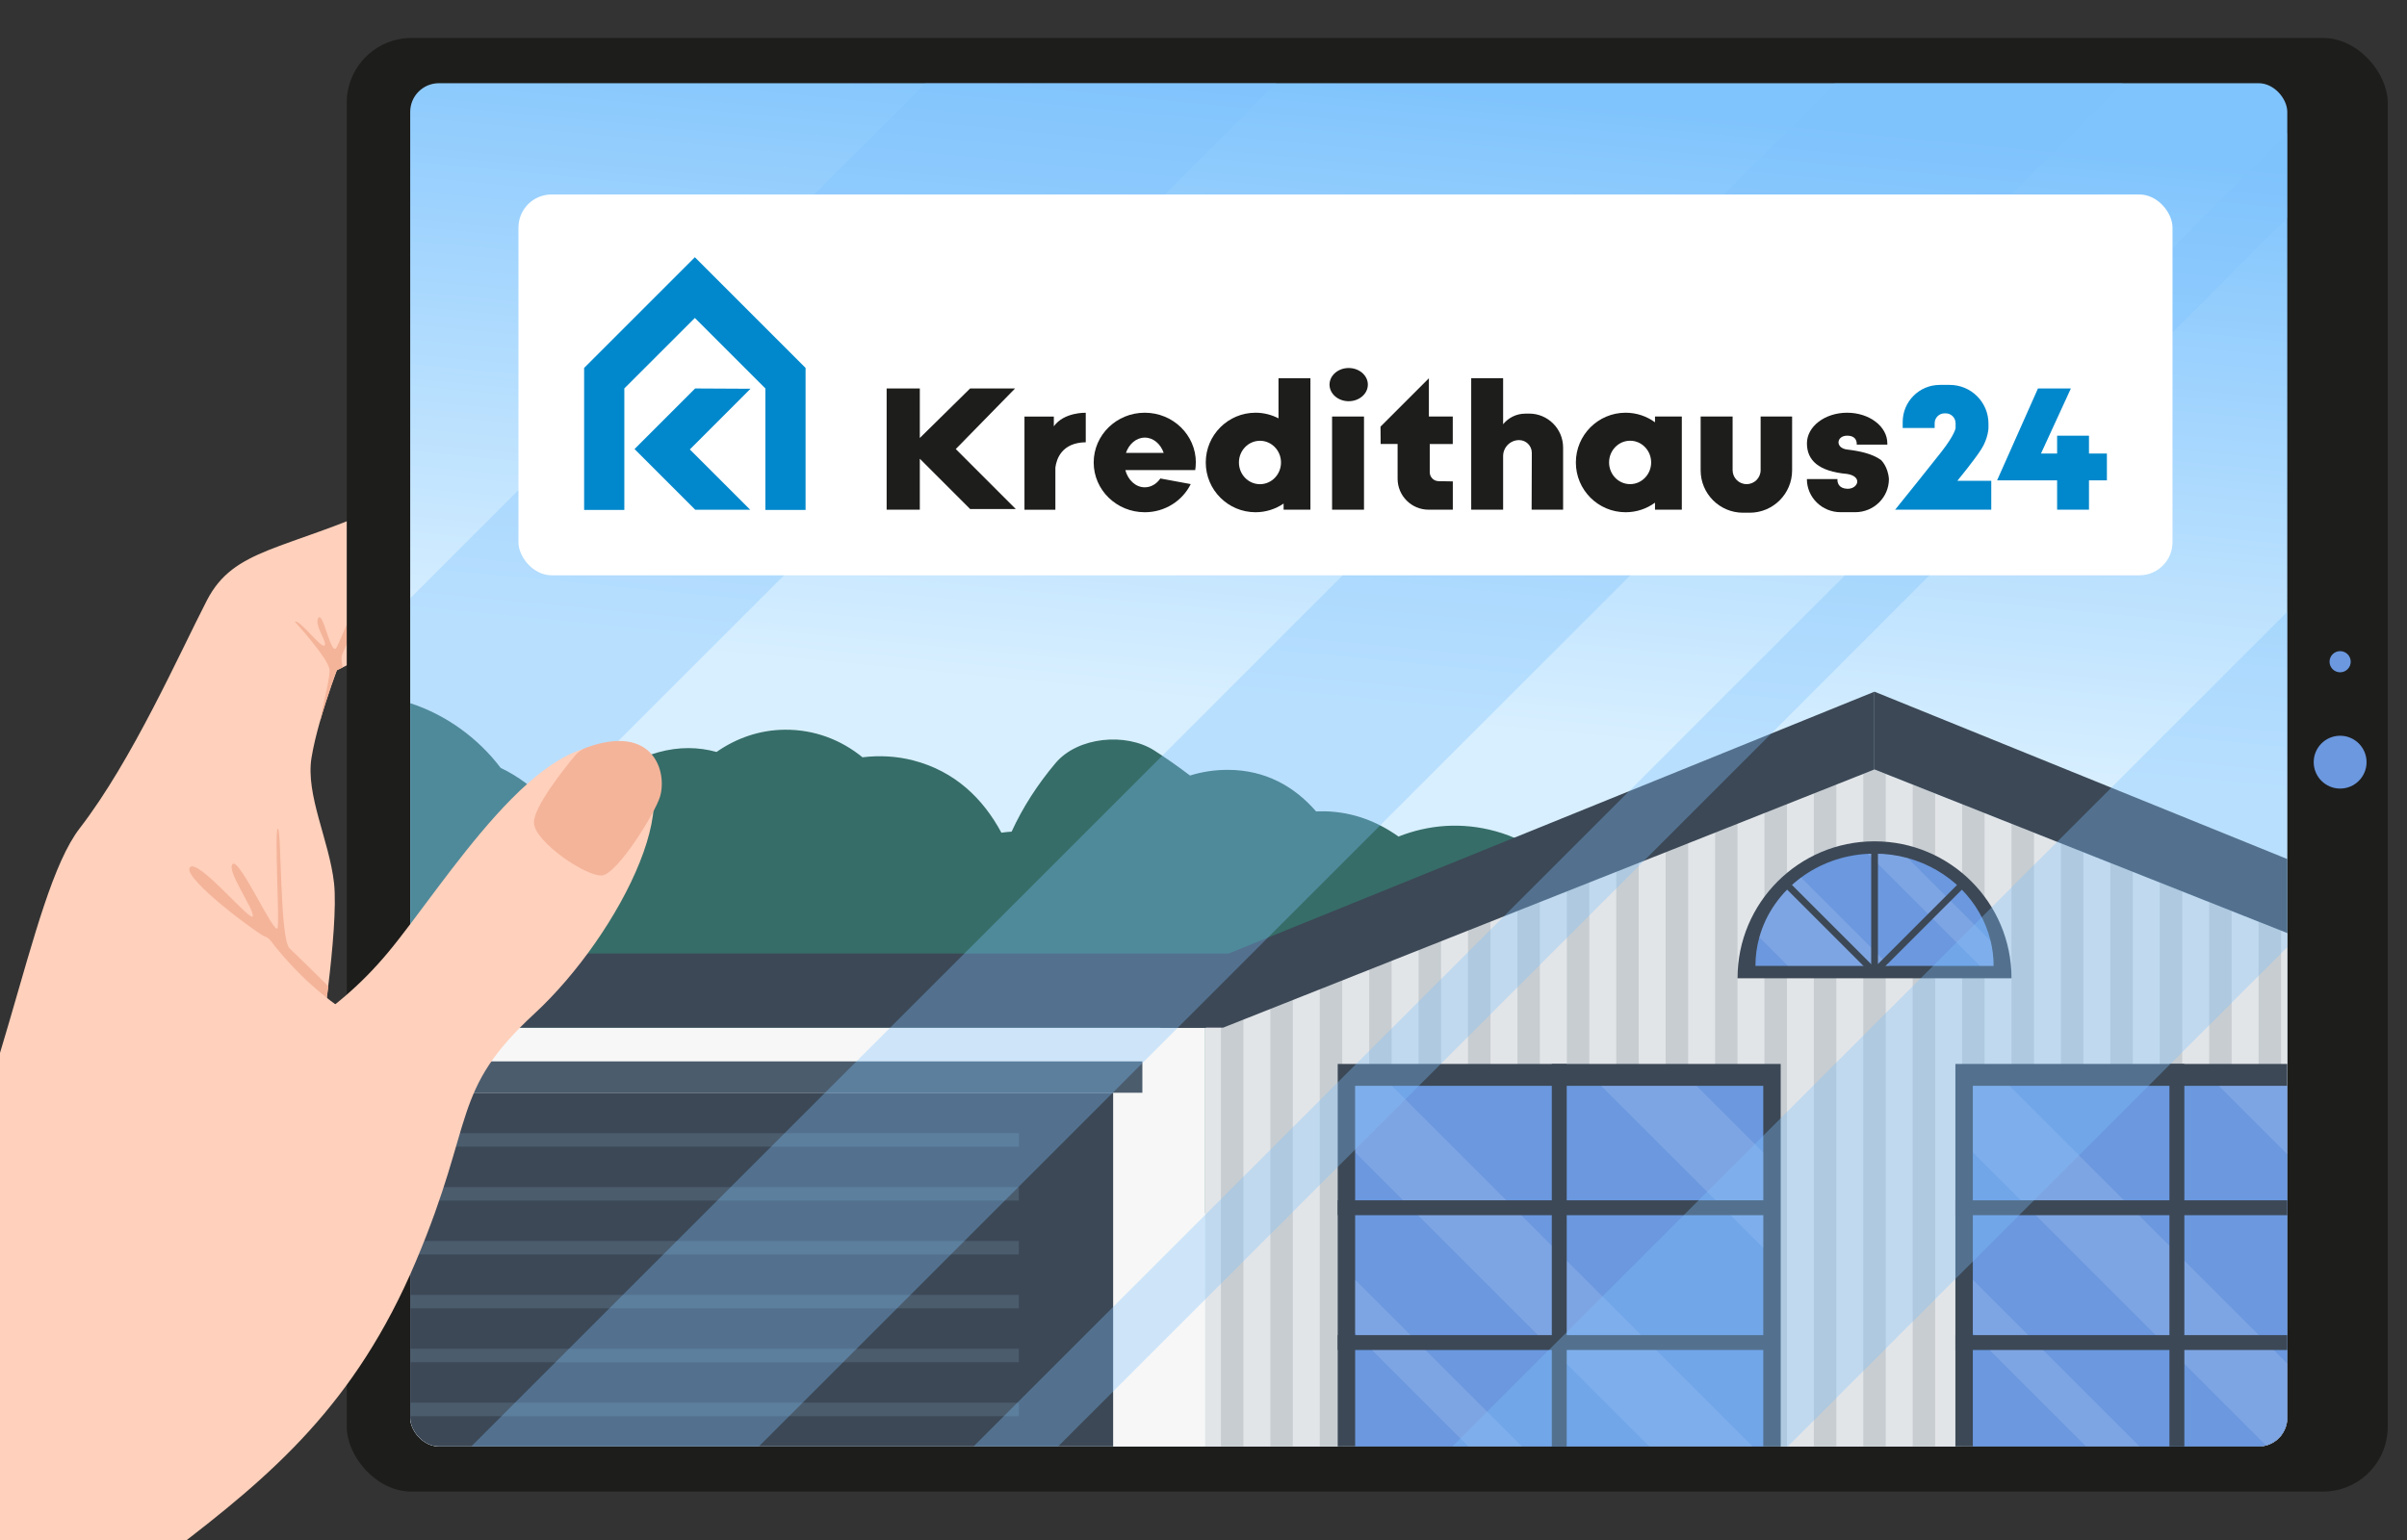 <?xml version="1.0" encoding="UTF-8"?>
<svg id="main" xmlns="http://www.w3.org/2000/svg" xmlns:xlink="http://www.w3.org/1999/xlink" viewBox="0 0 500 320">
  <rect x="0" y="0" width="500" height="320" fill="#333333" stroke="none"/>
  <defs>
    <style>
      .cls-1 {
        fill: #c7cdd1;
      }

      .cls-1, .cls-2, .cls-3, .cls-4, .cls-5, .cls-6, .cls-7, .cls-8, .cls-9, .cls-10, .cls-11, .cls-12, .cls-13, .cls-14, .cls-15, .cls-16 {
        stroke-width: 0px;
      }

      .cls-2 {
        fill: #ffd0bb;
      }

      .cls-3 {
        fill: #6b98df;
      }

      .cls-4 {
        fill: #f7f7f7;
      }

      .cls-5 {
        fill: none;
      }

      .cls-17 {
        clip-path: url(#clippath-1);
      }

      .cls-6 {
        fill: #4b5c6d;
      }

      .cls-7, .cls-15 {
        fill: #fff;
      }

      .cls-8 {
        fill: #80c4fd;
        opacity: .34;
      }

      .cls-9 {
        fill: #3c4856;
      }

      .cls-10 {
        fill: #0188cc;
      }

      .cls-18 {
        clip-path: url(#clippath);
      }

      .cls-11 {
        fill: #e2e5e8;
      }

      .cls-12 {
        fill: #1d1d1b;
      }

      .cls-13 {
        fill: #366d68;
      }

      .cls-14 {
        fill: #f4b49a;
      }

      .cls-15 {
        opacity: .13;
      }

      .cls-16 {
        fill: url(#_Градієнт_без_назви_5);
      }
    </style>
    <clipPath id="clippath">
      <rect id="mask-2" data-name="mask" class="cls-5" width="500" height="320"/>
    </clipPath>
    <linearGradient id="_Градієнт_без_назви_5" data-name="Градієнт без назви 5" x1="293.71" y1="18.14" x2="281.09" y2="149.39" gradientUnits="userSpaceOnUse">
      <stop offset="0" stop-color="#80c4fd"/>
      <stop offset="1" stop-color="#d8efff"/>
    </linearGradient>
    <clipPath id="clippath-1">
      <rect class="cls-5" x="85.21" y="17.29" width="389.92" height="283.27" rx="5.96" ry="5.96"/>
    </clipPath>
  </defs>
  <g id="mask">
    <g class="cls-18">
      <g id="main-2" data-name="main">
        <g id="hand">
          <path class="cls-2" d="m100.88,118.79c-7.42,8.35-24.87,17.46-29.67,19.88-.79.4-1.24.61-1.24.61,0,0-1.94,5.07-3.54,10.75-.7,2.48-1.34,5.08-1.72,7.42-1.26,7.72,3.69,17.2,4.68,26.05.53,4.79-.31,14.01-1.21,21.45-.26,2.09-.51,4.04-.74,5.72-.46,3.39-.81,5.64-.81,5.64,0,0-23.11,66.82-26.39,71.75-3.28,4.93-113.11,116.94-129.62,111.19-16.51-5.75-27.64-25.69-27.64-25.69,0,0,74.04-63.6,95.89-102.13C.74,232.91,5.67,186.2,16.58,172.08c10.91-14.12,20.72-36.33,26.39-47.31,5.67-10.98,15.84-10.19,37.97-20.18,22.14-9.99,28.58,4.47,19.94,14.2Z"/>
          <path class="cls-14" d="m62.69,206.19c-.99-1.12-1.57-1.75-1.89-2.06-1.25-2.61-4.49-9.22-5.38-9.32-1.12-.14-17.52-12.27-16.01-14.53,1.51-2.26,12.85,11.62,13.1,10.08s-5.62-9.58-4.17-10.84c1.45-1.25,8.97,15.54,9.34,13.23s-.72-20.69.05-20.57.36,23.01,2.44,24.91c1.48,1.36,5.72,5.55,8.04,7.86-.26,2.09-.51,4.04-.74,5.72-1.22-.9-2.88-2.33-4.77-4.47Z"/>
          <path class="cls-14" d="m71.22,138.66c-.79.4-1.24.61-1.24.61,0,0-1.94,5.07-3.54,10.75.76-4.19,2.24-9.54,1.99-10.99-.41-2.44-7.17-9.83-7.17-9.83.89-.65,5.46,5.6,6.15,4.93.68-.67-2.28-4.33-1.27-5.75s2.65,8.33,3.79,6.13,3.89-9.68,5.55-10.21c1.67-.53-4.01,10.45-4.46,11.88-.19.6-.04,1.55.19,2.48Z"/>
        </g>
        <g id="tablet">
          <rect class="cls-12" x="72.03" y="7.89" width="423.97" height="302.05" rx="13.46" ry="13.46"/>
          <rect class="cls-16" x="85.21" y="17.29" width="389.92" height="283.27" rx="5.96" ry="5.96"/>
          <path class="cls-13" d="m392.22,200.5c-1.45,6.78-8.8,8.57-14.55,5.91-.57-.26-1.11-.57-1.63-.91-.1,2.8-.53,5.6-1.42,8.38,3.8,7.25,3.16,16.94-5.73,22.48-20.97,13.07-45.59,12.47-69.38,12.13-23.08-.34-45.6,3.46-68.48,5.8-23.29,2.37-46.32,1.39-68.77-5.67-21.13-6.65-41.24-15.84-62.61-21.88-4.91-1.39-9.72-2.84-14.43-4.43v-76.19c7.39,2.39,14.07,7.22,18.78,13.44,3.65,1.74,6.88,4.17,9.6,7.12.14.02.29.04.43.07,1.04-.83,2.15-1.61,3.36-2.32,3.12-1.81,6.61-2.92,10.17-3.33,2.49-2.11,5.55-3.77,9.18-4.78,4.33-1.2,8.38-1.1,12.11-.07,4.05-2.84,8.91-4.58,14.19-4.62,6.19-.05,11.73,2.14,16.12,5.73,3.5-.43,7.1-.24,10.5.64,8.69,2.23,14.54,7.93,18.36,15.03.7-.1,1.41-.18,2.12-.22,2.31-5.04,5.38-9.8,9.11-14.23,4.64-5.52,14.66-6.37,20.5-2.65,2.56,1.63,5.03,3.39,7.45,5.22,2.43-.76,5.06-1.19,7.9-1.18,7.79.02,13.82,3.48,18.29,8.64.6-.02,1.2-.04,1.8-.03,5.84.13,10.93,2.13,15.32,5.25,6.22-2.46,13.14-3.05,20.18-1.1,3.68,1.02,7,2.66,9.91,4.77,5.36-2.56,11.46-3.38,17.97-1.47.51.15.99.32,1.47.48,3.22-1.79,6.75-3.12,10.61-3.82,6.06-1.12,13.85.22,17.78,5.54,3.66-.43,7.47.86,10.01,3.81,1.11.14,2.24.46,3.36,1.02,1.53.77,2.71,1.8,3.6,3.01.07.02.12.02.19.04,5.79,2.04,7.83,8.81,6.63,14.39Z"/>
          <circle class="cls-3" cx="486.11" cy="158.37" r="5.49"/>
          <circle class="cls-3" cx="486.11" cy="137.5" r="2.2"/>
        </g>
        <g id="mask-3" data-name="mask">
          <g class="cls-17">
            <g id="building">
              <g id="garage">
                <rect class="cls-4" x="34.81" y="213.54" width="215.55" height="110.11" transform="translate(285.17 537.19) rotate(-180)"/>
                <rect class="cls-9" x="22.21" y="198.15" width="240.74" height="15.4" transform="translate(285.17 411.69) rotate(-180)"/>
                <rect class="cls-9" x="53.94" y="227.07" width="177.29" height="86.81" transform="translate(285.17 540.95) rotate(-180)"/>
                <rect class="cls-6" x="47.87" y="220.54" width="189.42" height="6.53" transform="translate(285.17 447.61) rotate(-180)"/>
                <rect class="cls-6" x="73.53" y="235.47" width="138.1" height="2.8" transform="translate(285.17 473.74) rotate(-180)"/>
                <rect class="cls-6" x="73.53" y="246.67" width="138.1" height="2.8" transform="translate(285.17 496.14) rotate(-180)"/>
                <rect class="cls-6" x="73.53" y="257.87" width="138.1" height="2.8" transform="translate(285.17 518.53) rotate(-180)"/>
                <rect class="cls-6" x="73.53" y="269.06" width="138.1" height="2.8" transform="translate(285.17 540.93) rotate(-180)"/>
                <rect class="cls-6" x="73.53" y="280.26" width="138.1" height="2.8" transform="translate(285.17 563.32) rotate(-180)"/>
                <rect class="cls-6" x="73.53" y="291.46" width="138.1" height="2.8" transform="translate(285.17 585.72) rotate(-180)"/>
                <rect class="cls-6" x="73.53" y="302.66" width="138.1" height="2.8" transform="translate(285.17 608.11) rotate(-180)"/>
              </g>
              <g id="building-2" data-name="building">
                <polygon class="cls-11" points="250.36 213.54 250.36 323.65 524.69 323.65 524.69 213.54 514.9 209.66 510.23 207.81 504.63 205.59 499.97 203.74 494.37 201.51 489.7 199.67 484.1 197.45 479.44 195.59 473.84 193.38 469.17 191.53 463.57 189.3 458.91 187.46 453.31 185.24 448.64 183.38 443.05 181.16 438.38 179.32 432.78 177.1 428.12 175.24 422.52 173.03 417.85 171.17 412.25 168.95 407.59 167.11 401.99 164.89 397.32 163.03 391.72 160.81 389.39 159.89 387.06 160.79 381.46 162.95 376.79 164.75 371.2 166.91 366.53 168.71 360.93 170.87 356.27 172.67 350.67 174.83 346 176.63 340.4 178.79 335.74 180.59 330.14 182.75 325.47 184.56 319.87 186.72 315.21 188.52 309.61 190.68 304.94 192.48 299.35 194.64 294.68 196.44 289.08 198.6 284.42 200.4 278.82 202.56 274.15 204.36 268.55 206.52 263.89 208.32 258.29 210.48 253.62 212.28 250.36 213.54"/>
                <polygon class="cls-1" points="253.62 212.28 253.62 323.65 258.29 323.65 258.29 210.48 253.62 212.28"/>
                <polygon class="cls-1" points="263.89 208.32 263.89 323.65 268.55 323.65 268.55 206.52 263.89 208.32"/>
                <polygon class="cls-1" points="274.15 204.36 274.15 323.65 278.82 323.65 278.82 202.56 274.15 204.36"/>
                <polygon class="cls-1" points="284.42 200.4 284.42 323.65 289.08 323.65 289.08 198.6 284.42 200.4"/>
                <polygon class="cls-1" points="294.68 196.44 294.68 323.65 299.35 323.65 299.35 194.64 294.68 196.44"/>
                <polygon class="cls-1" points="304.94 192.48 304.94 323.65 309.61 323.65 309.61 190.68 304.94 192.48"/>
                <polygon class="cls-1" points="315.21 188.52 315.21 323.65 319.87 323.65 319.87 186.72 315.21 188.52"/>
                <polygon class="cls-1" points="325.47 184.56 325.47 323.65 330.14 323.65 330.14 182.75 325.47 184.56"/>
                <polygon class="cls-1" points="335.74 180.59 335.74 323.65 340.4 323.65 340.4 178.79 335.74 180.59"/>
                <polygon class="cls-1" points="346 176.63 346 323.65 350.67 323.65 350.67 174.83 346 176.63"/>
                <polygon class="cls-1" points="356.27 172.67 356.27 323.65 360.93 323.65 360.93 170.87 356.27 172.67"/>
                <polygon class="cls-1" points="366.53 168.71 366.53 323.65 371.2 323.65 371.2 166.91 366.53 168.71"/>
                <polygon class="cls-1" points="376.79 164.75 376.79 323.65 381.46 323.65 381.46 162.95 376.79 164.75"/>
                <polygon class="cls-1" points="387.06 160.79 387.06 323.65 391.72 323.65 391.72 160.81 389.39 159.89 387.06 160.79"/>
                <polygon class="cls-1" points="397.32 163.03 397.32 323.65 401.99 323.65 401.99 164.89 397.32 163.03"/>
                <polygon class="cls-1" points="407.59 167.11 407.59 323.65 412.25 323.65 412.25 168.95 407.59 167.11"/>
                <polygon class="cls-1" points="417.85 171.17 417.85 323.65 422.52 323.65 422.52 173.03 417.85 171.17"/>
                <polygon class="cls-1" points="428.12 175.24 428.12 323.65 432.78 323.65 432.78 177.1 428.12 175.24"/>
                <polygon class="cls-1" points="438.38 179.32 438.38 323.65 443.05 323.65 443.05 181.16 438.38 179.32"/>
                <polygon class="cls-1" points="448.64 183.38 448.64 323.65 453.31 323.65 453.31 185.24 448.64 183.38"/>
                <polygon class="cls-1" points="458.91 187.46 458.91 323.65 463.57 323.65 463.57 189.3 458.91 187.46"/>
                <polygon class="cls-1" points="469.17 191.53 469.17 323.65 473.84 323.65 473.84 193.38 469.17 191.53"/>
                <polygon class="cls-1" points="479.44 195.59 479.44 323.65 484.1 323.65 484.1 197.45 479.44 195.59"/>
                <polygon class="cls-1" points="489.7 199.67 489.7 323.65 494.37 323.65 494.37 201.51 489.7 199.67"/>
                <polygon class="cls-1" points="499.97 203.74 499.97 323.65 504.63 323.65 504.63 205.59 499.97 203.74"/>
                <polygon class="cls-9" points="524.69 213.54 537.74 213.54 537.74 198.6 524.69 198.6 389.39 143.73 389.39 159.89 524.69 213.54"/>
                <polygon class="cls-9" points="254.07 213.54 241.03 213.54 241.03 198.6 254.07 198.6 389.37 143.73 389.37 159.89 254.07 213.54"/>
              </g>
              <g id="window">
                <rect class="cls-9" x="406.19" y="221.08" width="92.02" height="115.8"/>
                <rect class="cls-3" x="409.81" y="225.62" width="84.78" height="106.7"/>
                <polygon class="cls-15" points="460.9 225.62 494.59 259.31 494.59 239.5 480.72 225.62 460.9 225.62"/>
                <polygon class="cls-15" points="409.81 225.62 409.81 239.44 494.59 324.22 494.59 302.8 417.41 225.62 409.81 225.62"/>
                <polygon class="cls-15" points="426.08 332.32 409.81 316.05 409.81 332.32 426.08 332.32"/>
                <polygon class="cls-15" points="476.2 332.32 409.81 265.93 409.81 277.03 465.1 332.32 476.2 332.32"/>
                <rect class="cls-9" x="450.65" y="221.07" width="3.1" height="115.8" transform="translate(904.4 557.95) rotate(-180)"/>
                <rect class="cls-9" x="406.19" y="277.42" width="90.5" height="3.1"/>
                <rect class="cls-9" x="406.19" y="304.69" width="90.5" height="3.1"/>
                <rect class="cls-9" x="406.19" y="249.41" width="90.5" height="3.1"/>
              </g>
              <g id="window-2" data-name="window">
                <rect class="cls-9" x="277.88" y="221.08" width="92.02" height="115.8"/>
                <rect class="cls-3" x="281.5" y="225.62" width="84.78" height="106.7"/>
                <polygon class="cls-15" points="332.6 225.62 366.29 259.31 366.29 239.5 352.41 225.62 332.6 225.62"/>
                <polygon class="cls-15" points="281.5 225.62 281.5 239.44 366.29 324.22 366.29 302.8 289.11 225.62 281.5 225.62"/>
                <polygon class="cls-15" points="297.77 332.32 281.5 316.05 281.5 332.32 297.77 332.32"/>
                <polygon class="cls-15" points="347.9 332.32 281.5 265.93 281.5 277.03 336.79 332.32 347.9 332.32"/>
                <rect class="cls-9" x="322.35" y="221.07" width="3.1" height="115.8" transform="translate(647.8 557.95) rotate(-180)"/>
                <rect class="cls-9" x="277.88" y="277.42" width="90.5" height="3.1"/>
                <rect class="cls-9" x="277.88" y="304.69" width="90.5" height="3.1"/>
                <rect class="cls-9" x="277.88" y="249.41" width="90.5" height="3.1"/>
              </g>
              <g id="window-3" data-name="window">
                <path class="cls-9" d="m360.93,203.28h56.92c0-15.72-12.74-28.46-28.46-28.46-15.72,0-28.46,12.74-28.46,28.46Z"/>
                <path class="cls-3" d="m364.66,200.71h49.46c0-1.78-.21-3.52-.62-5.19-1.99-8.28-8.65-14.88-17.23-17.22-2.18-.6-4.5-.92-6.89-.92-.46,0-.92.01-1.38.04-5.22.27-10.01,2.07-13.88,4.93-4.18,3.09-7.27,7.42-8.66,12.41-.53,1.9-.81,3.9-.81,5.95Z"/>
                <path class="cls-15" d="m365.48,194.76l5.95,5.95h21.07s-18.36-18.36-18.36-18.36c-4.18,3.09-7.27,7.42-8.66,12.41Z"/>
                <path class="cls-15" d="m388.02,177.42l23.29,23.29h2.82c0-1.78-.21-3.52-.62-5.19l-17.23-17.22c-2.18-.6-4.5-.92-6.89-.92-.46,0-.92.01-1.38.04Z"/>
                <path class="cls-9" d="m389.39,202.72c.18,0,.36-.07.5-.21l18.5-18.5c.27-.27.27-.72,0-.99-.27-.27-.72-.27-.99,0l-17.3,17.3v-24.34c0-.39-.31-.7-.7-.7s-.7.31-.7.7v26.03c0,.28.17.54.43.65.09.04.18.05.27.05Z"/>
                <path class="cls-9" d="m389.39,202.72c.18,0,.36-.07.49-.21.27-.27.27-.72,0-.99l-18.23-18.23c-.27-.27-.72-.27-.99,0-.27.27-.27.72,0,.99l18.23,18.23c.14.14.32.21.49.21Z"/>
              </g>
            </g>
          </g>
        </g>
        <g id="blicks">
          <polygon class="cls-8" points="265.11 17.29 85.21 197.2 85.21 124.32 192.25 17.29 265.11 17.29"/>
          <polygon class="cls-8" points="440.93 17.29 157.65 300.55 97.9 300.55 381.17 17.29 440.93 17.29"/>
          <polygon class="cls-8" points="475.13 27.66 475.13 45.24 219.81 300.55 202.24 300.55 475.13 27.66"/>
          <polygon class="cls-8" points="475.13 127.12 475.13 196.81 371.39 300.55 301.71 300.55 475.13 127.12"/>
        </g>
        <g id="fingers">
          <path class="cls-2" d="m79.61,214.38s-12-4.25-23.2-18.66c-11.2-14.41-61.57,91.03-61.57,91.03l84.76-72.37Z"/>
          <path class="cls-2" d="m-53.81,419.85c-.41-2.44,68.97-81.8,89.64-97.57s38-30.46,50.55-60.15c12.56-29.69,7.1-35.29,24.68-51.54,17.58-16.24,34.6-49.19,18.09-54.94-16.51-5.75-36.86,28.26-48.55,42.27-11.68,14-24.48,19.91-40.85,28.43-16.37,8.52-55.81,83.56-80.62,110.7-24.81,27.14-48.49,62.21-48.49,62.21l35.56,20.59Z"/>
          <path class="cls-14" d="m121.81,155.34c-.92.33-1.73.91-2.36,1.66-2.41,2.91-8.67,10.78-8.53,14,.17,3.98,10.91,11.2,14.12,10.91,3.21-.29,11.02-12.97,12.05-16.32,1.57-5.12-1.3-15.31-15.28-10.25Z"/>
        </g>
        <g id="logo">
          <g id="dices">
            <rect class="cls-7" x="107.7" y="40.41" width="343.59" height="79.13" rx="6.87" ry="6.87"/>
          </g>
          <g id="main-3" data-name="main">
            <g id="logo-2" data-name="logo">
              <polygon class="cls-10" points="144.38 53.49 144.38 53.41 121.34 76.45 121.34 105.96 129.69 105.96 129.69 80.71 144.34 66.07 158.99 80.72 158.99 105.96 167.34 105.96 167.34 76.45 144.38 53.49"/>
              <polygon class="cls-10" points="144.4 80.72 131.81 93.31 144.42 105.92 155.84 105.92 143.3 93.39 155.9 80.78 144.4 80.72"/>
            </g>
            <polygon id="k" class="cls-12" points="211 105.77 198.54 93.31 210.86 80.72 201.52 80.72 191.07 91.01 191.07 80.72 184.18 80.72 184.18 105.91 191.07 105.91 191.07 95.32 201.52 105.77 211 105.77"/>
            <path id="r" class="cls-12" d="m218.91,88.57v-2.01h-6.1v19.36h6.42v-8.76c.23-1.79,1.33-5.19,6.31-5.26v-6.13s-4.5-.16-6.63,2.81Z"/>
            <path id="e" class="cls-12" d="m248.41,96.1c0-5.71-4.75-10.34-10.61-10.34s-10.61,4.63-10.61,10.34,4.75,10.34,10.61,10.34c4.21,0,7.84-2.39,9.55-5.85l-6.23-1.15-.08-.02c-.77,1.13-1.94,1.84-3.24,1.84-1.89,0-3.48-1.5-4.04-3.57h.21s-.02-.01-.02-.01h14.33c.08-.52.12-1.05.12-1.59Zm-14.52-1.99c.64-1.87,2.15-3.18,3.92-3.18s3.28,1.31,3.92,3.18h-7.83Z"/>
            <path id="d" class="cls-12" d="m266.64,78.6h-1.06v8.33c-1.43-.74-3.05-1.17-4.77-1.17-5.71,0-10.34,4.63-10.34,10.34s4.63,10.34,10.34,10.34c2.16,0,4.17-.67,5.83-1.8v1.27h5.57v-27.31h-5.57Zm-4.91,22.01c-2.42,0-4.37-2.02-4.37-4.51s1.96-4.51,4.37-4.51,4.37,2.02,4.37,4.51-1.96,4.51-4.37,4.51Z"/>
            <path id="a" class="cls-12" d="m343.79,86.55v1.2c-1.71-1.25-3.82-1.99-6.1-1.99-5.71,0-10.34,4.63-10.34,10.34s4.63,10.34,10.34,10.34c2.28,0,4.39-.74,6.1-1.99v1.46h5.57v-19.36h-5.57Zm-5.17,14.05c-2.42,0-4.37-2.02-4.37-4.51s1.96-4.51,4.37-4.51,4.37,2.02,4.37,4.51-1.96,4.51-4.37,4.51Z"/>
            <g id="i">
              <rect class="cls-12" x="276.71" y="86.55" width="6.63" height="19.36"/>
              <ellipse class="cls-12" cx="280.16" cy="79.92" rx="3.98" ry="3.45"/>
            </g>
            <path id="t" class="cls-12" d="m301.78,92.25v-5.7h-4.96v-7.95l-10.05,10.05.03,3.6h3.52v7.22c0,3.55,2.88,6.44,6.44,6.44h5.03v-5.88l-2.97-.05c-1.01-.02-1.82-.84-1.82-1.85v-5.87h4.78Z"/>
            <path id="h" class="cls-12" d="m317.64,85.95h-.78c-1.87,0-3.53.86-4.62,2.2v-9.56h-6.63v27.31h6.63v-11.13c0-1.83,1.49-3.32,3.32-3.32h0c1.46,0,2.64,1.19,2.64,2.65l-.04,11.8h6.54v-12.9c0-3.9-3.16-7.06-7.06-7.06Z"/>
            <path id="u" class="cls-12" d="m353.27,86.55v11.18c0,4.86,3.94,8.81,8.81,8.81h1.38c4.86,0,8.81-3.94,8.81-8.81v-11.18h-6.54v11.14c0,1.61-1.3,2.91-2.91,2.91h0c-1.61,0-2.91-1.3-2.91-2.91v-11.14h-6.63Z"/>
            <path id="s" class="cls-12" d="m390.72,95.57s0,0,0,0c-1.86-1.33-4.5-1.86-7.02-2.16-2.52-.3-2.25-2.88,0-2.88s1.99,1.86,1.99,1.86h6.36c0-.09,0-.18,0-.27,0-3.51-3.74-6.36-8.35-6.36s-8.35,2.85-8.35,6.36,2.39,5.83,8.35,6.36c3.31.53,2.25,3.18,0,3.08-1.66-.07-1.96-1.13-2.01-1.68v-.34h-6.35c0,3.81,3.13,6.89,7,6.89h3.04c3.87,0,7-3.09,7-6.89-.19-2.65-1.66-3.97-1.67-3.98Z"/>
            <polygon id="_4" data-name="4" class="cls-10" points="437.66 94.24 433.94 94.24 433.94 90.53 427.32 90.53 427.32 94.24 423.97 94.24 430.18 80.72 423.34 80.72 417.33 94.24 414.85 99.81 427.32 99.81 427.32 105.91 433.94 105.91 433.94 99.81 437.66 99.81 437.66 94.24"/>
            <path id="_2" data-name="2" class="cls-10" d="m406.61,99.89s3.56-4.33,4.98-6.58c1.42-2.25,1.47-4.37,1.47-4.37h0v-.92c0-4.44-3.6-8.04-8.04-8.04h-2.08c-4.25,0-7.7,3.45-7.7,7.7v1.26h6.64v-.99c0-1.14.92-2.06,2.06-2.06h.23c1.14,0,2.06.92,2.06,2.06v.99h0s-.11,1.33-3.02,5.04c-1.19,1.51-2.99,3.77-4.71,5.92-2.51,3.13-4.83,6.01-4.83,6.01h19.97v-6.01h-7.01Z"/>
          </g>
        </g>
      </g>
    </g>
  </g>
</svg>